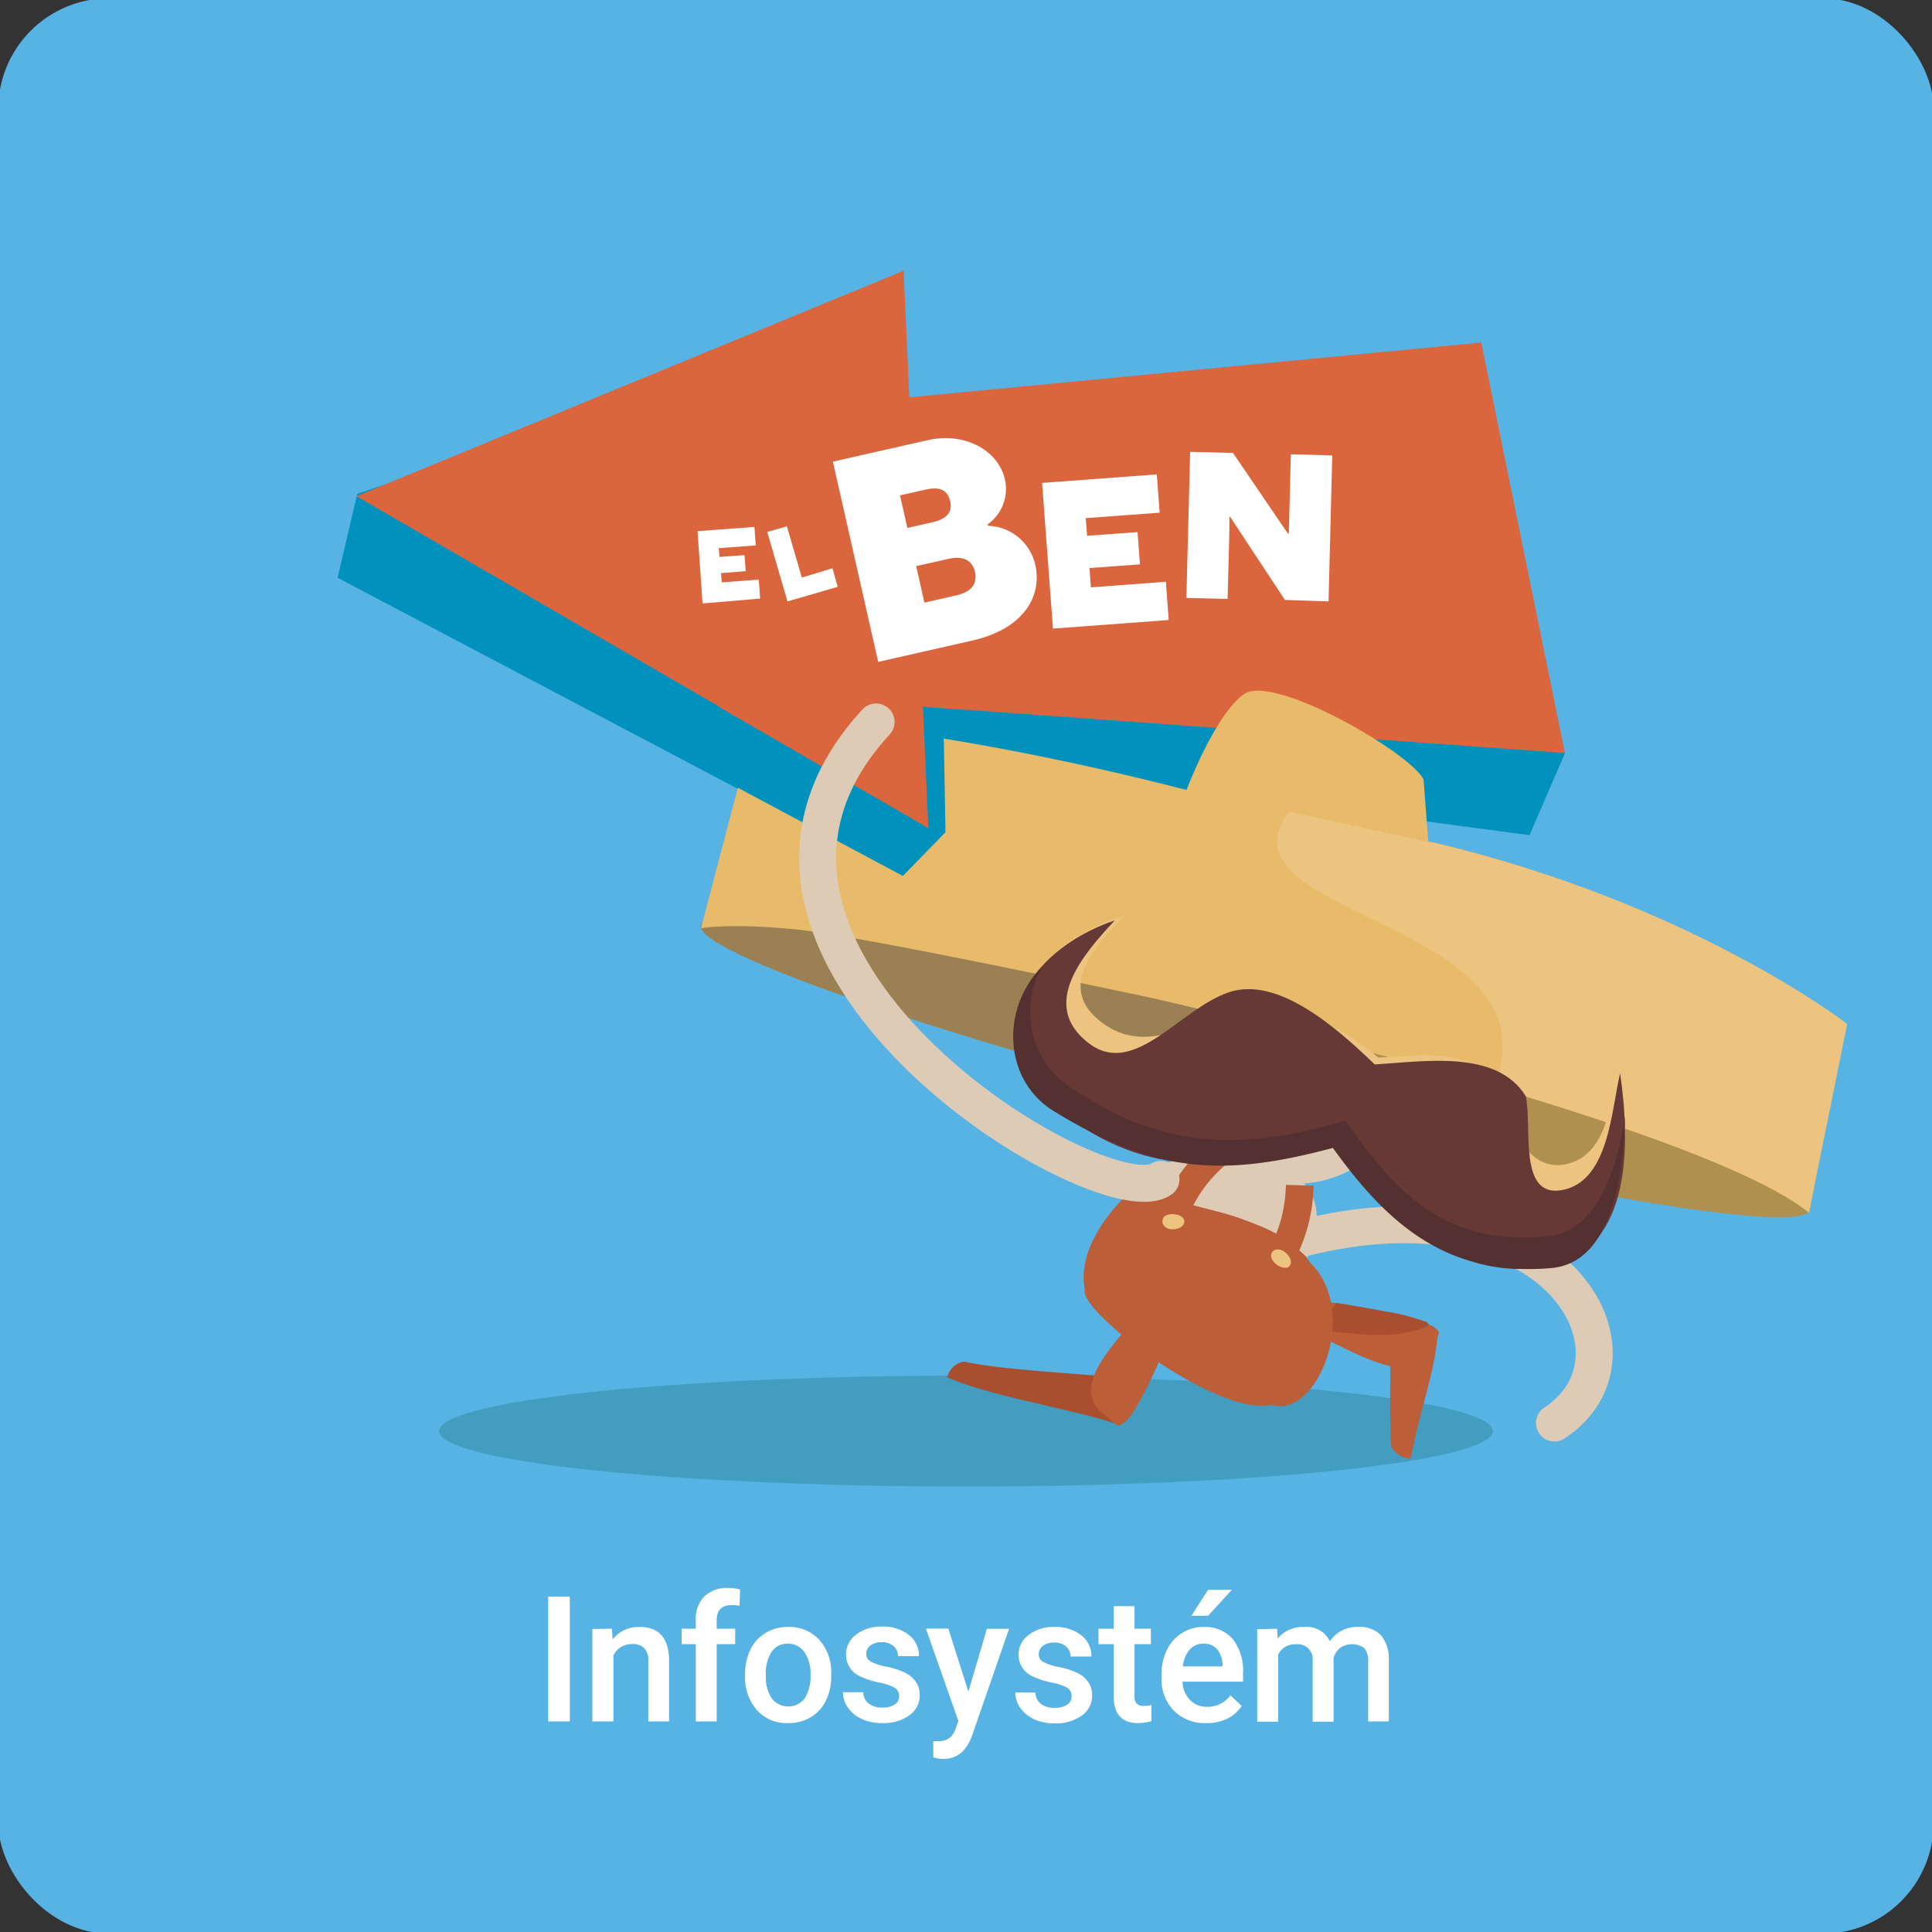 <svg xmlns="http://www.w3.org/2000/svg" viewBox="0 0 209 209"><rect x="0" y="0" width="209" height="209" fill="#333333" stroke="none"/><defs><style>.cls-1{fill:#56b3e3;}.cls-2{fill:#fff;}.cls-3{fill:#429dc1;}.cls-4{fill:#0092bd;}.cls-5{fill:#db663e;}.cls-14,.cls-6{fill:none;}.cls-6{stroke:#decbb5;stroke-linecap:round;stroke-linejoin:round;stroke-width:4px;}.cls-7{fill:#decbb5;}.cls-8{fill:#af904f;}.cls-9{fill:#9b8053;}.cls-10{fill:#e8bb6b;}.cls-11{fill:#edc380;}.cls-12{fill:#a94f2f;}.cls-13{fill:#bc5f38;}.cls-14{stroke:#bc5f38;stroke-miterlimit:10;stroke-width:3px;}.cls-15{fill:#663836;}.cls-16{fill:#553030;}</style></defs><g id="podklad"><rect class="cls-1" x="-0.19" y="-0.19" width="209.37" height="209.37" rx="12"></rect></g><g id="obr._2" data-name="obr. 2"><path class="cls-2" d="M61.64,186.22H59.3v-13.5h2.34Z"></path><path class="cls-2" d="M66.2,176.19l.07,1.16A3.59,3.59,0,0,1,69.19,176q3.14,0,3.19,3.59v6.63H70.13v-6.5a2,2,0,0,0-.42-1.41,1.71,1.71,0,0,0-1.35-.46,2.18,2.18,0,0,0-2,1.23v7.14H64.08v-10Z"></path><path class="cls-2" d="M75.27,186.22v-8.36H73.74v-1.67h1.53v-.92a3.46,3.46,0,0,1,.93-2.58,3.58,3.58,0,0,1,2.6-.91,5.34,5.34,0,0,1,1.26.17L80,173.71a4.33,4.33,0,0,0-.86-.07c-1.08,0-1.61.55-1.61,1.66v.89h2v1.67h-2v8.36Z"></path><path class="cls-2" d="M80.6,181.11a6.07,6.07,0,0,1,.58-2.66,4.26,4.26,0,0,1,1.65-1.81,4.53,4.53,0,0,1,2.42-.64,4.38,4.38,0,0,1,3.3,1.31,5.17,5.17,0,0,1,1.37,3.47v.52a6,6,0,0,1-.57,2.66,4.21,4.21,0,0,1-1.64,1.8,4.59,4.59,0,0,1-2.45.64A4.33,4.33,0,0,1,81.88,185a5.42,5.42,0,0,1-1.28-3.77Zm2.25.19a4.1,4.1,0,0,0,.64,2.43,2.25,2.25,0,0,0,3.56,0,4.53,4.53,0,0,0,.63-2.61A4,4,0,0,0,87,178.7a2.11,2.11,0,0,0-1.78-.89,2.06,2.06,0,0,0-1.75.88A4.36,4.36,0,0,0,82.85,181.3Z"></path><path class="cls-2" d="M97.26,183.49a1,1,0,0,0-.49-.92,5.28,5.28,0,0,0-1.65-.55,9.06,9.06,0,0,1-1.92-.61A2.57,2.57,0,0,1,91.52,179a2.67,2.67,0,0,1,1.09-2.17,4.34,4.34,0,0,1,2.78-.87,4.53,4.53,0,0,1,2.91.89,2.84,2.84,0,0,1,1.11,2.31H97.15a1.4,1.4,0,0,0-.48-1.08,1.84,1.84,0,0,0-1.28-.43,2,2,0,0,0-1.21.34,1.1,1.1,0,0,0-.47.92.92.92,0,0,0,.44.81,6.23,6.23,0,0,0,1.76.58A8.11,8.11,0,0,1,98,181a2.85,2.85,0,0,1,1.12,1,2.42,2.42,0,0,1,.37,1.37,2.59,2.59,0,0,1-1.12,2.19,4.79,4.79,0,0,1-2.94.84,5.15,5.15,0,0,1-2.2-.44,3.67,3.67,0,0,1-1.5-1.23,2.84,2.84,0,0,1-.54-1.67h2.19a1.59,1.59,0,0,0,.6,1.23,2.41,2.41,0,0,0,1.48.43,2.32,2.32,0,0,0,1.35-.34A1,1,0,0,0,97.26,183.49Z"></path><path class="cls-2" d="M104.76,183l2-6.8h2.4l-4,11.55c-.61,1.69-1.65,2.53-3.11,2.53a4.15,4.15,0,0,1-1.09-.17v-1.75l.43,0a2.21,2.21,0,0,0,1.28-.31,2.11,2.11,0,0,0,.69-1l.32-.87-3.52-10h2.43Z"></path><path class="cls-2" d="M115.92,183.49a1,1,0,0,0-.49-.92,5.28,5.28,0,0,0-1.65-.55,9.06,9.06,0,0,1-1.92-.61,2.57,2.57,0,0,1-1.68-2.37,2.67,2.67,0,0,1,1.09-2.17,4.34,4.34,0,0,1,2.78-.87,4.53,4.53,0,0,1,2.91.89,2.84,2.84,0,0,1,1.11,2.31h-2.26a1.4,1.4,0,0,0-.48-1.08,1.84,1.84,0,0,0-1.28-.43,2,2,0,0,0-1.21.34,1.1,1.1,0,0,0-.47.92.92.92,0,0,0,.44.81,6.23,6.23,0,0,0,1.76.58,8.11,8.11,0,0,1,2.08.69,2.85,2.85,0,0,1,1.12,1,2.42,2.42,0,0,1,.37,1.37,2.59,2.59,0,0,1-1.12,2.19,4.79,4.79,0,0,1-2.94.84,5.18,5.18,0,0,1-2.2-.44,3.67,3.67,0,0,1-1.5-1.23,2.84,2.84,0,0,1-.54-1.67H112a1.59,1.59,0,0,0,.6,1.23,2.41,2.41,0,0,0,1.48.43,2.32,2.32,0,0,0,1.35-.34A1,1,0,0,0,115.92,183.49Z"></path><path class="cls-2" d="M122.73,173.75v2.44h1.77v1.67h-1.77v5.6a1.25,1.25,0,0,0,.23.83,1,1,0,0,0,.81.25,3.61,3.61,0,0,0,.79-.09v1.74a5.62,5.62,0,0,1-1.48.21c-1.73,0-2.6-1-2.6-2.86v-5.68h-1.65v-1.67h1.65v-2.44Z"></path><path class="cls-2" d="M130.45,186.4a4.66,4.66,0,0,1-3.47-1.35,4.85,4.85,0,0,1-1.33-3.59v-.28a6,6,0,0,1,.58-2.68,4.36,4.36,0,0,1,1.63-1.84,4.25,4.25,0,0,1,2.33-.66,4,4,0,0,1,3.17,1.31,5.54,5.54,0,0,1,1.11,3.7v.91h-6.55a3,3,0,0,0,.83,2,2.51,2.51,0,0,0,1.83.72,3,3,0,0,0,2.52-1.25l1.22,1.16a4.05,4.05,0,0,1-1.61,1.4A5,5,0,0,1,130.45,186.4Zm-.27-8.59a1.89,1.89,0,0,0-1.49.65,3.3,3.3,0,0,0-.73,1.81h4.29v-.17a2.77,2.77,0,0,0-.6-1.71A1.87,1.87,0,0,0,130.18,177.81Zm.51-5.83h2.57l-2.57,2.81h-1.81Z"></path><path class="cls-2" d="M138.15,176.19l.07,1.05a3.57,3.57,0,0,1,2.89-1.24,2.76,2.76,0,0,1,2.75,1.54,3.56,3.56,0,0,1,3.08-1.54,3.14,3.14,0,0,1,2.47.92,4,4,0,0,1,.83,2.71v6.59H148v-6.53a2,2,0,0,0-.42-1.4,2.26,2.26,0,0,0-2.64,0,2.16,2.16,0,0,0-.68,1.08v6.88H142v-6.6a1.61,1.61,0,0,0-1.81-1.77,2,2,0,0,0-1.92,1.1v7.27H136v-10Z"></path><ellipse class="cls-3" cx="104.5" cy="154.81" rx="57" ry="6"></ellipse><polygon class="cls-4" points="165.46 90.35 169.3 81.46 140.86 47.22 95.6 48.15 94.99 34.45 38.65 53.42 36.52 62.5 97.7 94.76 102.19 89.59 103.31 82.07 165.46 90.35"></polygon><polygon class="cls-5" points="169.29 81.46 160.24 37.06 98.37 42.98 97.75 29.29 38.57 53.68 100.47 89.59 99.87 76.45 169.29 81.46"></polygon><path class="cls-6" d="M140.67,134c27.72-7.1,38.61,12.62,27.49,19.94"></path><path class="cls-7" d="M127.71,101.37c-7.24,5.45-5.44,14.63,1.15,21.15s14.42,7.79,21.35,1,5.79-11.86-.13-17.67S135,95.92,127.71,101.37Z"></path><ellipse class="cls-8" cx="135.83" cy="115.5" rx="5.18" ry="61.9" transform="translate(-9.77 218.4) rotate(-75.62)"></ellipse><path class="cls-9" d="M137.15,110.48l1,.28-3.84,9.7c-33-8.47-59.22-17.58-58.49-20.34S104,102,137.15,110.48Z"></path><path class="cls-10" d="M195.72,131.17l3.64-19.91S182.64,97.47,154.5,91L154,84.32c-1.41-2.87-16.28-11.51-19.45-9.22s-6.2,10.37-6.2,10.37-26.19-7.1-46.58-7.69l-5.94,22.64s2.92-.6,10.24.12S124.78,108,124.78,108,183.32,121.23,195.72,131.17Z"></path><path class="cls-11" d="M162,116.44h0c5.4-17-31.12-17.36-22.55-28.65l15.68,3.44-.3-.11c27.94,6.44,45,19.65,45,19.65l-4.14,20.41c-5.44-4.36-19.76-9.36-34.12-13.61Z"></path><path class="cls-12" d="M121.12,154.15c-4.44-1.59-14.32-3.16-18.64-5.16a2.24,2.24,0,0,1,1.77-1.7c4.83,1.06,15.3,1.41,20.19,2.09A12.74,12.74,0,0,0,121.12,154.15Z"></path><path class="cls-13" d="M121.66,153.85c1.68-1.28,4.66-8.77,6.54-13-.85-.55-2.39-1.12-3.3-.72-2.91,3.89-9.52,9.38-5.76,12.62C121.13,154.42,120.85,154.46,121.66,153.85Z"></path><path class="cls-13" d="M155.1,143.53a15.83,15.83,0,0,0-5-1.58l-.07,0v0c-3-.62-6.76-1.16-9.38-1.61-.3.95-.44,2.56.2,3.33,2.8,1.15,6.56,3.47,9.55,4.11,0,2.89-.08,5.78.09,8.69a2.4,2.4,0,0,0,2.14,1.3c.73-4.39,2.43-8.71,2.88-13.11C155.77,144,155.65,144,155.1,143.53Z"></path><path class="cls-12" d="M150.18,141.94v0c-1.76-.36-3.74-.69-5.61-1a6.34,6.34,0,0,1-3.59,2.7l0,0,.47.2c4.78.21,8.65,1.42,13.12-.42a1.06,1.06,0,0,0-.18-.38,26,26,0,0,0-4.16-1.12Z"></path><path class="cls-13" d="M117.35,139.52c-.77,2.23,14.24,13.8,20.22,12.46,4.9,1.56,9.48-9.85,4.37-15.17-2.91-3,.31-8.42-3.08-10.09,0-.37,0-.29,0,0-5.44-2.69-10.13-2.64-15.27,1.11-3,2.2-7.14,7.1-6.24,11.69"></path><path class="cls-7" d="M139.12,126.55c-1.17-.59-.14-.35,0,0-5-2.52-12.18-2.74-15.77,1.53,3,2.07,7.58,2.54,10.84,3.73s4.77,1.86,7.24,4.26C141.48,135.34,144.82,129.62,139.12,126.55Z"></path><path class="cls-14" d="M131.93,124.59c-3,2.48-4.34,5-5.7,8.6"></path><path class="cls-11" d="M128.1,132.27c-.12.56-.92.76-1.43.71s-1-.41-.91-1,.86-.69,1.35-.62S128.23,131.7,128.1,132.27Z"></path><path class="cls-14" d="M140.61,128.22c-.11,3.88-1.26,6.55-3.2,9.83"></path><path class="cls-11" d="M139.59,136.8c.24-.52-.29-1.16-.72-1.44s-1.09-.32-1.31.22.28,1.08.71,1.33S139.36,137.33,139.59,136.8Z"></path><polygon class="cls-4" points="96.58 74.94 81.28 77.8 63.85 76.68 97.67 94.76 102.28 90.03 102.11 80.4 101.85 76.26 96.58 74.94"></polygon><polygon class="cls-5" points="105.93 72.17 81.34 72.17 77.93 76.56 100.43 89.59 99.84 76.45 104.13 76.78 105.93 72.17"></polygon><path class="cls-11" d="M121.6,99.08c-3.15,3.2-7.49,7.84-2.29,11.62,4.6,3.34,9.21.08,14.47-1.29s11.2,1.44,15.32,5c5-.21,9.66-1.28,13,3.21.92,3.23,2.73,9,7,8.37,4.86-.72,5.23-7.1,5.89-10.81,1.55,6.48,1.63,16.11-7.12,17.8-9.35,1.82-16.58-4.39-22.2-11.37-10.84,1.9-20.64,2.53-29.64-5C107.61,109.57,112.1,101.83,121.6,99.08Z"></path><path class="cls-15" d="M120.6,99.56c-3.3,3.56-8.32,9.17-2.76,13.34,4.93,3.68,9.8-3.77,15.1-5.56s11.72,3.89,15.78,7.81c5.35-.32,13.2-1.65,16.34,3.44.7,3.34-.83,10.89,3.8,10.17,5.21-.82,5.45-8.74,6.4-12.65,1,6.88,1.61,19.16-7.83,20.87-10.1,1.83-17.12-5.38-22.52-13.17-11.33,2.56-20.67,4.15-30.47-3.83C105.27,112.51,110.7,102.92,120.6,99.56Z"></path><path class="cls-16" d="M112.81,104.52a9.73,9.73,0,0,0,2.72,12.92c10.19,7,18.71,7.07,30,3.81,5.74,8.22,11.18,13.62,22.08,12.46,5.52-.58,7.5-8.33,8.18-12.91-.17,5.32-1.05,15.8-8,16.38-11.18.95-17.61-4.66-23.6-13-11.89,3.17-19.18,2.79-30.22-4C108.51,116.81,108.23,109,112.81,104.52Z"></path><path class="cls-6" d="M94.77,78.1c-23.17,25.14,24.4,53.79,30.82,49.48"></path><path class="cls-2" d="M83,57.55l2.12-.62,1.62,5.55,3.31-1,.57,2-5.43,1.58Z"></path><path class="cls-2" d="M75.46,57.46,81.61,57l.15,2-4,.3.07.95,2.71-.2.13,1.73L78,62l.08,1,4-.3.15,2.05L76,65.28Z"></path><path class="cls-2" d="M106.89,56.88a5.41,5.41,0,0,1,5.1,4.21c.73,3.21-1,6.9-6.88,8.22L95,71.6l-4.9-21.66,10.24-2.32c4.14-.94,7.67,1.19,8.36,4.21a4.68,4.68,0,0,1-1.86,4.89Zm-5.94-.4c1.5-.35,2.1-1.13,1.84-2.25s-1-1.64-2.64-1.27l-2.79.63.8,3.52Zm2.52,7.92c1.66-.38,2.27-1.29,2-2.52s-1.22-1.8-2.88-1.42l-3.48.78.89,3.95Z"></path><path class="cls-2" d="M112.73,52.24l12.41-.92.31,4.14-8,.59.15,1.91,5.46-.4.26,3.49-5.46.4.15,2.09,8.11-.61.31,4.14L113.91,68Z"></path><path class="cls-2" d="M139,64.9l-5.93-9H133s0,1.7-.06,3.5l-.14,5.39-4.46-.11.41-15.8,4.63.12,5.95,8.73h.09l.08-3,.14-5.58,4.48.11-.4,15.8Z"></path></g></svg>